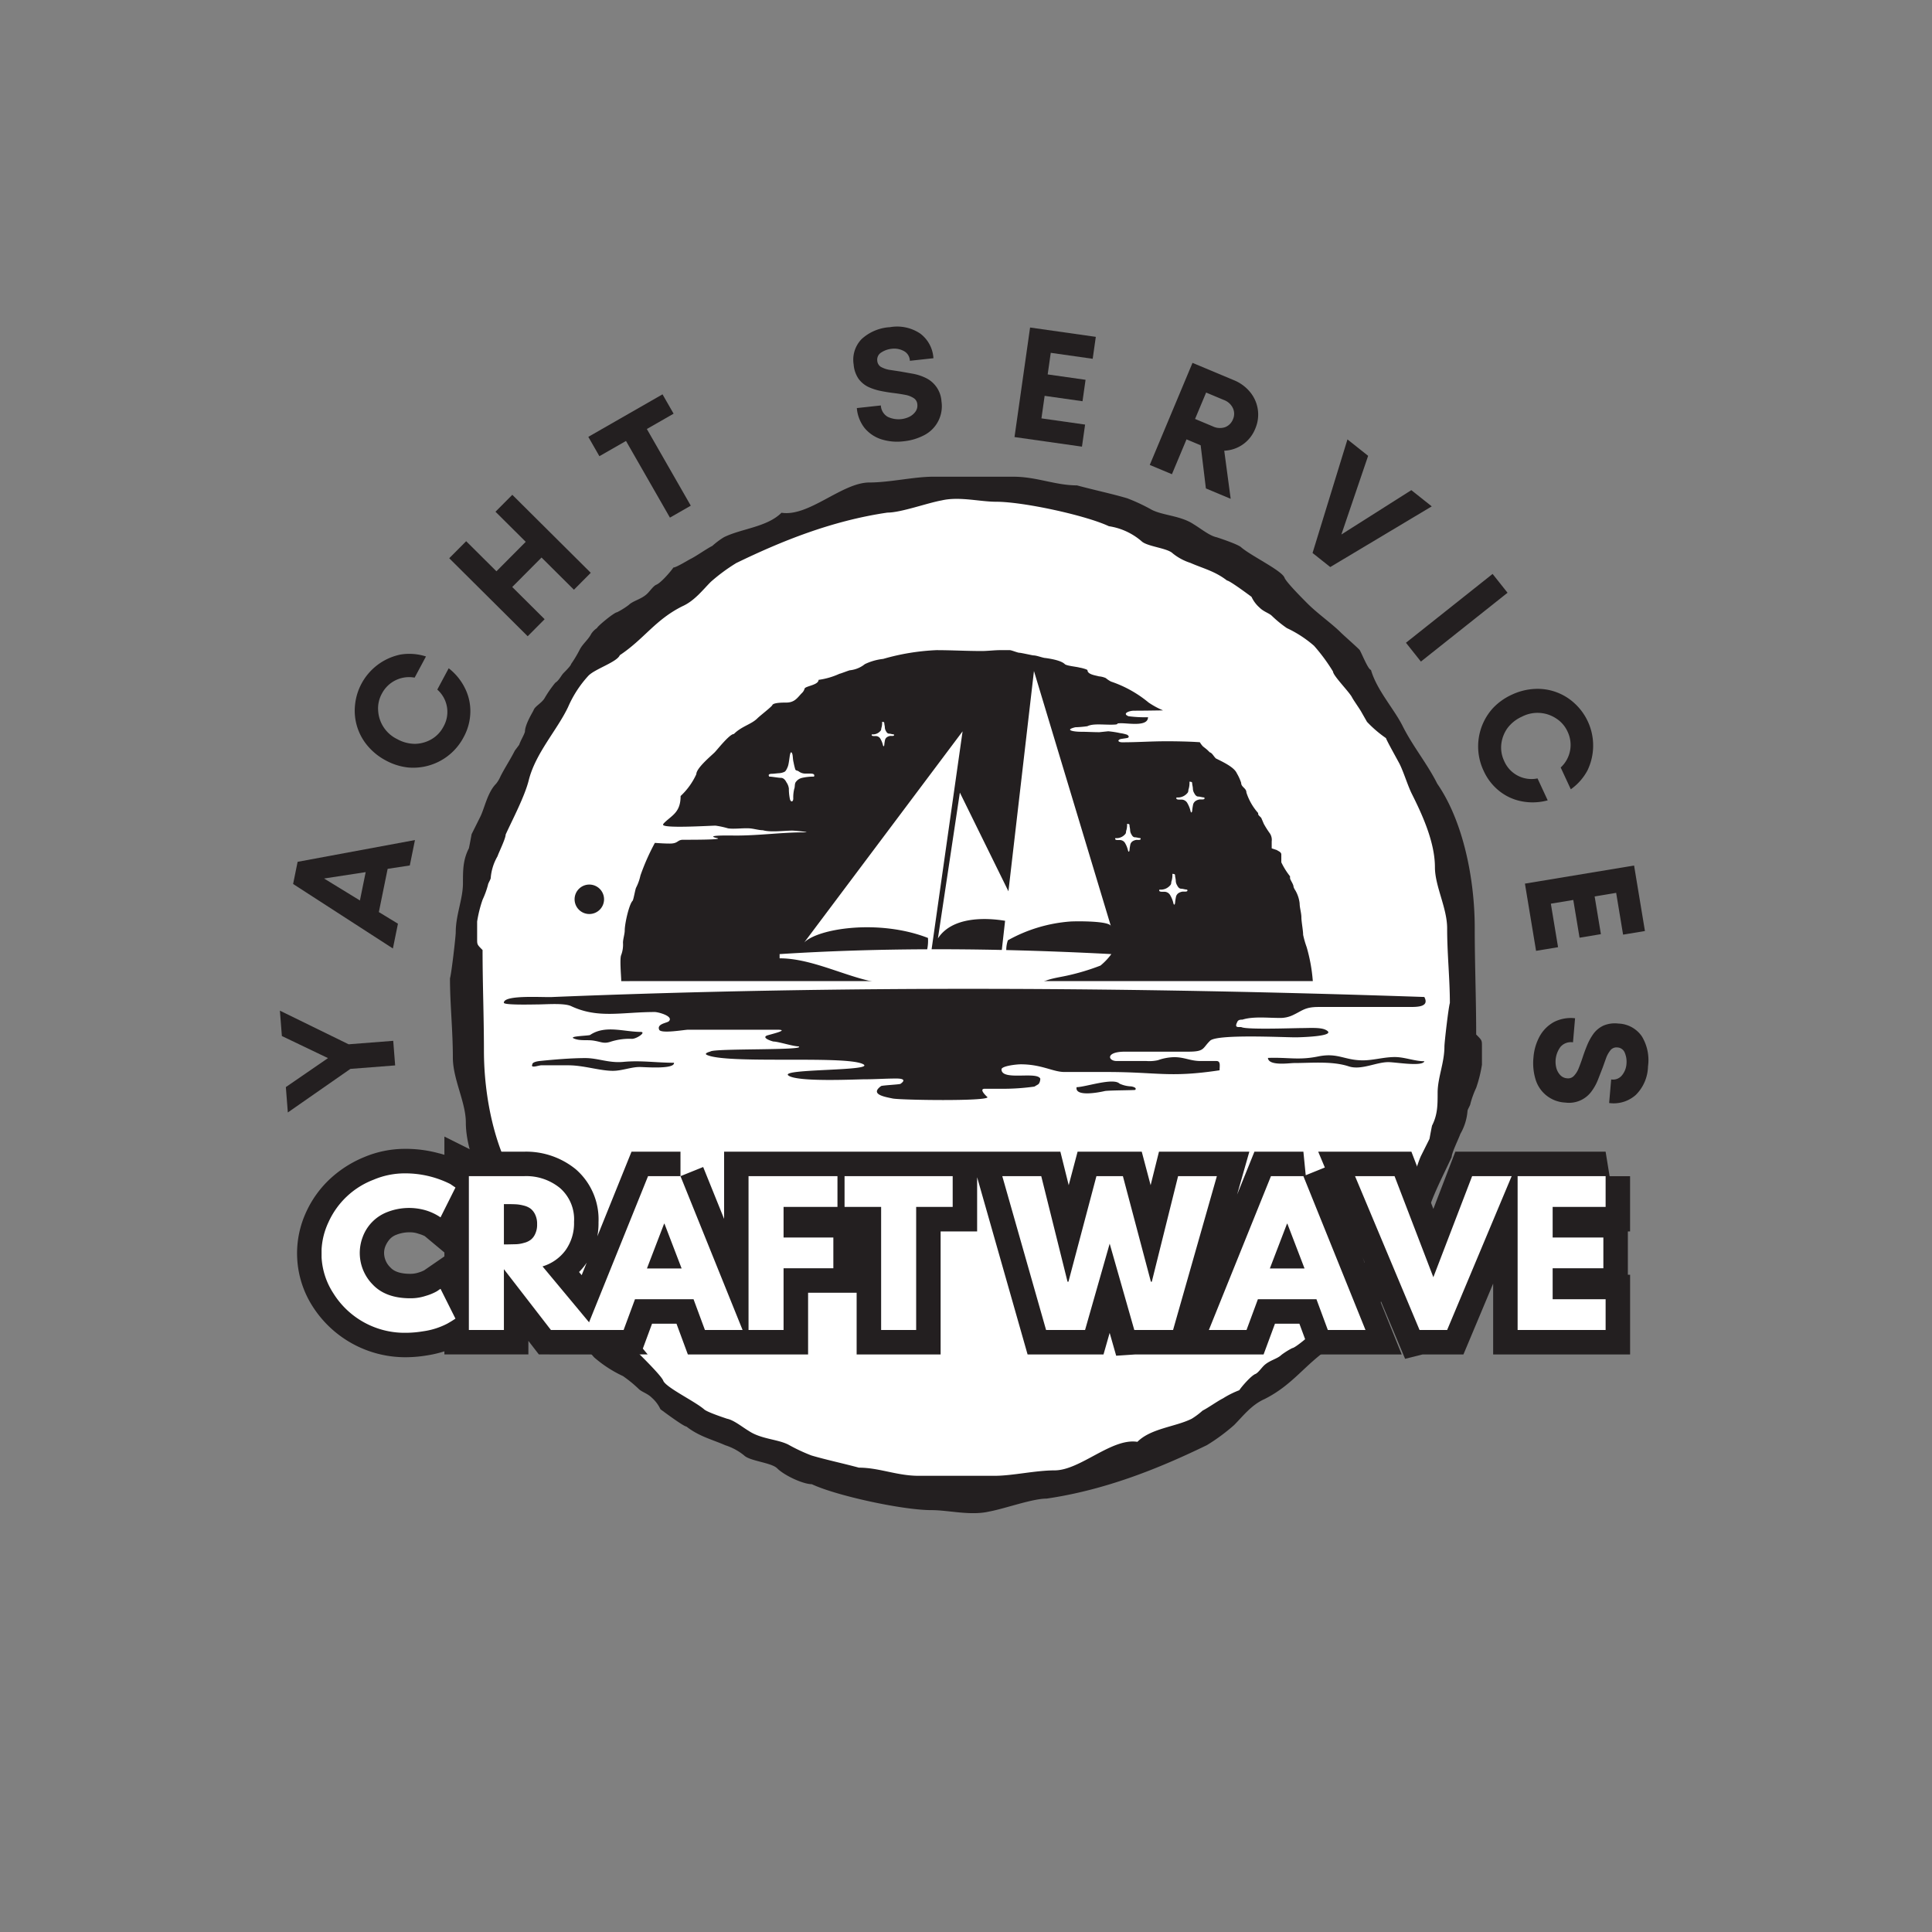 <svg xmlns="http://www.w3.org/2000/svg" xmlns:xlink="http://www.w3.org/1999/xlink" id="Craft_wave_Logo_" data-name="Craft wave (Logo)" width="375" height="375" viewBox="0 0 375 375"><rect x="0" y="0" width="375" height="375" fill="#808080" stroke="none"/><defs><clipPath id="clip-path"><path id="Path_11" data-name="Path 11" d="M87.348,92.482H287.6v201.75H87.348Z" clip-rule="evenodd"></path></clipPath><clipPath id="clip-path-2"><path id="Path_16" data-name="Path 16" d="M0,0H375V375H0Z"></path></clipPath><clipPath id="clip-path-4"><path id="Path_14" data-name="Path 14" d="M111.526,171.69h5.721v5.721h-5.721Z"></path></clipPath><clipPath id="clip-path-5"><path id="Path_13" data-name="Path 13" d="M114.387,171.69a2.861,2.861,0,1,0,2.861,2.861A2.861,2.861,0,0,0,114.387,171.69Z"></path></clipPath><clipPath id="clip-path-6"><path id="Path_56" data-name="Path 56" d="M0,0H375V375H0Z" clip-rule="evenodd"></path></clipPath><clipPath id="clip-path-7"><rect id="Rectangle_1" data-name="Rectangle 1" width="11505.635" height="11505.635" transform="translate(0 -11505.635)" fill="none"></rect></clipPath><clipPath id="clip-path-8"><rect id="Rectangle_2" data-name="Rectangle 2" width="11505.636" height="11505.636" transform="translate(0 -11505.636)" fill="none"></rect></clipPath><clipPath id="clip-path-11"><rect id="Rectangle_5" data-name="Rectangle 5" width="11505.634" height="11505.634" transform="translate(0 -11505.634)" fill="none"></rect></clipPath><clipPath id="clip-path-12"><rect id="Rectangle_6" data-name="Rectangle 6" width="11505.632" height="11505.632" transform="translate(0 -11505.632)" fill="none"></rect></clipPath><clipPath id="clip-path-14"><rect id="Rectangle_8" data-name="Rectangle 8" width="11505.633" height="11505.633" transform="translate(0 -11505.633)" fill="none"></rect></clipPath><clipPath id="clip-path-20"><rect id="Rectangle_14" data-name="Rectangle 14" width="13570.789" height="13570.789" transform="translate(0 -13570.789)" fill="none"></rect></clipPath></defs><g id="Group_3" data-name="Group 3" clip-path="url(#clip-path)"><path id="Path_5" data-name="Path 5" d="M234.213,280.524c-9.23,4.478-19.583,8.672-31.052,10.351-2.8,0-8.111,1.96-11.188,2.519-3.64.839-7.833-.28-11.19-.28-5.6,0-18.464-2.8-23.22-5.035-1.678,0-5.313-1.678-6.713-3.077-1.12-1.121-5.316-1.4-6.434-2.518a11.145,11.145,0,0,0-3.636-1.96c-2.518-1.118-5.036-1.678-7.553-3.636-.56,0-5.036-3.357-5.036-3.357a6.763,6.763,0,0,0-1.678-2.238c-.839-.839-1.958-1.12-2.518-1.679a24.811,24.811,0,0,0-3.076-2.517,23.989,23.989,0,0,1-5.6-3.635,37.18,37.18,0,0,1-3.918-5.316c0-.84-3.357-4.2-3.916-5.316-.279-.559-1.678-2.517-1.957-3.077l-1.12-1.957a24.22,24.22,0,0,0-3.917-3.358c0-.28-2.516-4.755-2.8-5.314-.839-1.68-1.679-4.476-2.518-6.155-1.959-3.916-4.755-9.791-4.755-15.106,0-3.916-2.519-8.392-2.519-12.588,0-5.315-.559-10.352-.559-15.386.281-.84,1.119-8.114,1.119-8.951,0-3.357,1.4-6.436,1.4-9.513,0-2.516,0-4.476,1.119-6.712,0,.278.56-2.8.56-2.8l1.676-3.357c.84-1.678,1.4-4.755,3.079-6.434a6.1,6.1,0,0,0,.838-1.4c.84-1.677,1.96-3.356,2.8-5.032l.84-1.12c.279-.84.838-1.679,1.12-2.52,0-1.4,1.4-3.635,1.676-4.194.28-.84,1.679-1.4,2.239-2.518a23.923,23.923,0,0,1,1.96-2.8c.837-.56,1.117-1.4,1.677-1.96.279-.278,1.4-1.4,1.4-1.679a24.621,24.621,0,0,0,1.678-2.795c.56-1.119,1.679-1.96,2.239-3.078a3.92,3.92,0,0,1,1.12-1.12c0-.278,3.356-3.076,3.915-3.076a15.588,15.588,0,0,0,2.237-1.4c.84-.84,2.519-1.12,3.638-2.238.559-.56,1.119-1.4,1.678-1.68.84-.28,2.8-2.517,3.356-3.357.56,0,2.8-1.4,3.357-1.677,1.119-.56,3.079-1.958,4.2-2.519a15.454,15.454,0,0,1,2.237-1.677c3.357-1.68,8.393-1.96,11.19-4.758,5.316.84,11.75-5.874,17.065-5.874,3.916,0,8.672-1.119,12.31-1.119h15.665c4.477,0,8.113,1.68,12.308,1.68,3.077.838,6.993,1.677,9.792,2.518a36.622,36.622,0,0,1,4.756,2.236c2.236,1.119,5.593,1.119,8.112,2.8,1.4.84,3.076,2.24,4.474,2.52.84.278,4.2,1.4,4.756,1.958,1.959,1.678,7.832,4.476,8.392,5.873.282.84,3.639,4.2,4.476,5.037,1.958,1.956,4.755,3.915,6.436,5.6.557.558,2.8,2.516,3.634,3.357.281.278,1.679,3.914,2.238,3.914,1.12,3.917,4.476,7.553,6.155,10.91,1.958,3.918,4.756,7.275,6.716,11.19,5.033,7.273,7.271,18.464,7.271,27.975,0,6.993.282,13.707.282,20.7,1.118,1.12,1.118,1.12,1.118,2.239v3.635a26.328,26.328,0,0,1-1.118,4.476,18.087,18.087,0,0,0-1.12,3.078c0,.281-.56,1.118-.56,1.4a10.559,10.559,0,0,1-1.4,4.478c-.278.838-1.676,3.636-1.676,4.473-1.4,3.079-3.917,7.836-4.757,11.192-1.4,5.594-5.875,10.35-8.113,15.106a23.151,23.151,0,0,1-4.194,6.433c-1.4,1.4-5.876,2.8-6.436,4.2-5.036,3.357-7.274,7.274-12.868,10.071-2.518,1.12-4.2,3.36-5.875,5.037a37.242,37.242,0,0,1-5.315,3.914" fill="#231f20" fill-rule="evenodd"></path><path id="Path_6" data-name="Path 6" d="M142.972,109.255c8.7-4.219,18.46-8.176,29.272-9.759,2.637,0,7.647-1.844,10.548-2.372,3.428-.792,7.386.265,10.548.265,5.274,0,17.4,2.636,21.889,4.747a12.578,12.578,0,0,1,6.328,2.9c1.055,1.054,5.01,1.317,6.067,2.373a10.553,10.553,0,0,0,3.427,1.846c2.373,1.053,4.746,1.582,7.12,3.428.526,0,4.747,3.163,4.747,3.163a6.32,6.32,0,0,0,1.583,2.11c.79.792,1.846,1.056,2.373,1.584a22.839,22.839,0,0,0,2.9,2.372,22.619,22.619,0,0,1,5.273,3.428,34.941,34.941,0,0,1,3.694,5.012c0,.79,3.163,3.954,3.69,5.01.264.527,1.582,2.373,1.847,2.9l1.055,1.846a22.865,22.865,0,0,0,3.692,3.164c0,.265,2.373,4.483,2.636,5.01.793,1.583,1.583,4.219,2.373,5.8,1.846,3.69,4.484,9.23,4.484,14.241,0,3.691,2.372,7.91,2.372,11.867,0,5.009.528,9.756.528,14.5-.263.79-1.055,7.646-1.055,8.439,0,3.163-1.32,6.063-1.32,8.964,0,2.373,0,4.22-1.054,6.329,0-.263-.526,2.637-.526,2.637l-1.583,3.166c-.79,1.58-1.317,4.482-2.9,6.064a5.81,5.81,0,0,0-.79,1.32c-.793,1.58-1.847,3.163-2.639,4.747l-.791,1.053c-.263.793-.79,1.582-1.054,2.374,0,1.318-1.32,3.43-1.582,3.956-.265.79-1.583,1.317-2.111,2.373a23.049,23.049,0,0,1-1.847,2.637c-.79.527-1.053,1.318-1.58,1.846-.265.264-1.319,1.317-1.319,1.583a23.233,23.233,0,0,0-1.582,2.636c-.527,1.055-1.582,1.844-2.11,2.9a3.7,3.7,0,0,1-1.055,1.053c0,.264-3.164,2.9-3.692,2.9a14.694,14.694,0,0,0-2.109,1.318c-.792.79-2.372,1.055-3.429,2.11-.526.526-1.053,1.319-1.582,1.582-.79.264-2.636,2.373-3.165,3.164a17.7,17.7,0,0,0-3.164,1.583c-1.056.526-2.9,1.846-3.955,2.373a14.614,14.614,0,0,1-2.11,1.581c-3.164,1.583-7.911,1.846-10.547,4.482-5.012-.79-11.077,5.54-16.086,5.54-3.692,0-8.176,1.053-11.6,1.053H178.31c-4.22,0-7.648-1.582-11.6-1.582-2.9-.79-6.593-1.581-9.23-2.373a34.416,34.416,0,0,1-4.483-2.108c-2.11-1.057-5.275-1.057-7.649-2.64-1.317-.79-2.9-2.108-4.218-2.372-.792-.263-3.956-1.319-4.483-1.845-1.846-1.583-7.383-4.22-7.912-5.538-.263-.792-3.426-3.956-4.218-4.748-1.846-1.846-4.483-3.69-6.066-5.273-.526-.526-2.636-2.373-3.426-3.164-.266-.263-1.583-3.693-2.11-3.693-1.056-3.692-4.22-7.12-5.8-10.284-1.846-3.692-4.483-6.857-6.33-10.548-4.746-6.857-6.854-17.4-6.854-26.37,0-6.594-.265-12.924-.265-19.514-1.054-1.056-1.054-1.056-1.054-2.11v-3.429a24.69,24.69,0,0,1,1.054-4.22,17.187,17.187,0,0,0,1.055-2.9c0-.265.527-1.054.527-1.318a9.924,9.924,0,0,1,1.32-4.22c.263-.79,1.58-3.43,1.58-4.22,1.32-2.9,3.693-7.382,4.483-10.547,1.32-5.275,5.54-9.759,7.65-14.24a21.758,21.758,0,0,1,3.954-6.066c1.319-1.319,5.538-2.637,6.065-3.956,4.747-3.164,6.858-6.857,12.13-9.493,2.374-1.055,3.956-3.164,5.538-4.747a35.239,35.239,0,0,1,5.01-3.69" fill="#fff" fill-rule="evenodd"></path><path id="Path_7" data-name="Path 7" d="M120.582,190.437c0-.849-.339-4.408,0-5.086a5.762,5.762,0,0,0,.339-2.373c0-.678.338-1.7.338-2.372,0-1.357.849-5.085,1.527-5.762.169-.169.508-2.2.677-2.545a9.688,9.688,0,0,0,.847-2.37,43.379,43.379,0,0,1,2.8-6.325c.98.069,1.955.132,2.906.132,1.675,0,1.4-.74,2.594-.74.65,0,8.162.037,6.542-.333-2.757-.628,3.3-.481,3.567-.481,4.813,0,8.864-.626,13.458-.626,1.462,0-1.891-.335-2.377-.335-1.624,0-4.216.37-5.728-.073-.812,0-1.84-.331-2.65-.366-1.241-.077-2.973.18-4.109,0a16.835,16.835,0,0,0-2.431-.524c-1.08,0-10.8.621-10.15-.266l-.015.009a.883.883,0,0,1,.168-.242c1.524-1.524,3.22-2.033,3.22-5.252a13.3,13.3,0,0,0,3.051-4.238c0-1.188,2.881-3.56,3.56-4.239.508-.508,2.879-3.56,3.728-3.56,1.524-1.524,3.39-1.86,4.575-3.05.509-.508,2.71-2.2,2.88-2.541.17-.51,2.035-.51,2.712-.51,1.7,0,2.2-1.015,3.051-1.861a1.823,1.823,0,0,0,.508-.848c.17-.509,2.712-.678,2.712-1.7a14.391,14.391,0,0,0,4.068-1.184c.169,0,1.865-.68,2.034-.68a5.5,5.5,0,0,0,2.882-1.187,11.007,11.007,0,0,1,3.56-1.015,43.87,43.87,0,0,1,10.338-1.7c2.882,0,5.762.17,8.813.17,1.015,0,2.542-.17,3.388-.17H196c.339,0,1.525.508,1.863.508s2.543.509,2.711.509c.678,0,1.866.51,2.373.51,1.188.169,3.052.506,3.73,1.184.34.34,2.372.51,2.88.68.17,0,1.525.338,1.525.508,0,.848,1.7,1.015,2.2,1.186a3.985,3.985,0,0,1,1.357.34,5.312,5.312,0,0,0,1.016.677,22.808,22.808,0,0,1,7.288,4.066,15.718,15.718,0,0,0,2.806,1.522c-1.894.027-3.8.062-5.64.062-.944,0-2.363.553-1.068,1.072a24.138,24.138,0,0,0,3.786.194c0,1.85-3.635,1.169-5.19,1.169s.136.261-1.909.278c-1.809.017-3.584-.24-4.675.3a21.261,21.261,0,0,1-2.33.2c-2.244.542-.29.877,1.07.877,1.165,0,2.427.082,3.594.082l1.725-.18a19.515,19.515,0,0,1,2.316.36,7.157,7.157,0,0,1,1.373.322c0,.038.52.29.155.568-.13.1-1.406.208-1.6.31-.579.309-.129.58.475.58,3.106,0,5.48-.2,8.684-.2,1.12,0,4.182.026,6.377.19a4.263,4.263,0,0,0,.56.765c.168.168.676.507,1.013.847l.342.338c.507.17.677.678,1.186,1.188,1.354.678,3.557,1.693,4.068,2.88a9.293,9.293,0,0,1,.848,1.864c0,.848,1.015,1.015,1.015,1.866a11.081,11.081,0,0,0,2.2,3.9c.17.17,0,.17.17.509l.508.508.509,1.188a17.784,17.784,0,0,0,1.186,1.863,2.281,2.281,0,0,1,.339,1.526v1.355l1.018.338c.17.17.848.34.848.849v1.526a14.433,14.433,0,0,0,1.693,2.712v.339c0,.338.68,1.186.68,1.694a2.544,2.544,0,0,0,.338.68,6.451,6.451,0,0,1,.846,2.538c0,.85.34,1.868.34,2.714s.338,2.541.338,3.388a17.465,17.465,0,0,0,.679,2.374,32.36,32.36,0,0,1,1.2,6.61H130.009m64.21,20.9h-3.053c-1.358,0,.509,1.638.509,1.638,0,.818-16.87.567-18.4.255-1.656-.342-4.453-.815-2.264-2.411.21-.152,3.564-.3,3.769-.435.867-.6.826-1.033-.808-1.033-2.205,0-4.048.151-6.254.151-1.527,0-12.995.583-14.7-.744-1.763-1.37,17.817-.8,14.346-2.27-3.835-1.621-26.263.09-30.16-1.722-.681-.314.679-.653.679-.653.677-.655,18.973-.18,17.1-1-1.017,0-3.96-.94-4.813-.94-.167,0-2.372-.657-1.357-1.147.343-.16,4.75-1.147,2.033-1.147h-17.3c-.678,0-5.247.814-5.6,0-.5-1.148,1.525-1.307,1.869-1.636,1.017-.981-2.041-1.8-2.723-1.8-6.445,0-10.976,1.325-16.235-1.143-1.361-.643-4.92-.327-6.614-.327-.682,0-6.448.162-6.448-.33,0-1.634,7.975-.98,9.563-1.119,56.362-2.288,112.73-1.92,169.1,0,1.036,1.94-1.34,1.94-2.867,1.94H255.92c-2.545,0-3.054.654-4.749,1.471a5.736,5.736,0,0,1-2.887.655c-2.2,0-5.088-.325-7.124.33-.342,0-.853,0-1.02.49-.676,1.31.5.834.851.98,1.173.508,10.172.168,11.7.168,1.356,0,3.558-.168,4.577.324,2.717,1.31-5.257,1.473-5.77,1.473-2.542,0-15.256-.654-16.615.655-1.52,1.474-1.015,2.128-4.236,2.128H218.358c-3.808,0-3.325,1.816-1.612,1.816h5.8a7.677,7.677,0,0,0,2.207-.16,10.041,10.041,0,0,1,3.154-.59c2.04,0,3.123.75,5.16.75h3.052c.85,0,.6.983.6,1.8-9.843,1.474-11.912.329-21.917.329h-8.2c-2.205,0-4.407-1.49-8.48-1.49-.854,0-3.731.328-3.731.983,0,2.293,6.852.326,7.531,1.8,0,.353-.128.98-.51,1.168-.129.06-.515.317-.65.375a44.108,44.108,0,0,1-6.543.421" fill="#231f20" fill-rule="evenodd"></path><path id="Path_8" data-name="Path 8" d="M218.917,164.96a5,5,0,0,0-.5-1.247,1.19,1.19,0,0,0-1.133-.661c-.315,0-1.007.065-.788-.38a2.176,2.176,0,0,0,1.888-.751c.25-.253.125-.507.25-.785a3.874,3.874,0,0,0,.129-1.233c.187.034.47,0,.47.252,0,.285.124.662.124,1.01a1.665,1.665,0,0,0,.253.785c.128.256.344.569.69.569.319,0,.7.153,1.044.153.28.445-.475.348-.756.348a1.831,1.831,0,0,0-.726.252,1.106,1.106,0,0,0-.454.6,9.515,9.515,0,0,0-.176,1.2c-.126.506-.279.09-.313-.11M171.36,144.55a4.34,4.34,0,0,0-.445-1.1,1.044,1.044,0,0,0-.993-.58c-.275,0-.882.054-.69-.333a1.922,1.922,0,0,0,1.657-.663c.218-.217.115-.442.222-.687a3.5,3.5,0,0,0,.106-1.084c.169.033.417,0,.417.226,0,.245.113.58.113.885a1.469,1.469,0,0,0,.217.687c.11.22.3.5.61.5.276,0,.607.138.915.138.246.387-.417.3-.667.3a1.576,1.576,0,0,0-.632.225.972.972,0,0,0-.4.525,8.058,8.058,0,0,0-.158,1.052c-.11.443-.243.072-.274-.1Zm59.693,12.76a5.623,5.623,0,0,0-.559-1.377,1.322,1.322,0,0,0-1.255-.732c-.35,0-1.115.07-.867-.42a2.4,2.4,0,0,0,2.085-.836c.277-.276.144-.556.28-.867a4.273,4.273,0,0,0,.139-1.358c.21.033.521,0,.521.279,0,.314.141.73.141,1.11a1.839,1.839,0,0,0,.279.872c.14.277.382.63.764.63.352,0,.768.17,1.153.17.311.49-.526.385-.84.385a2.069,2.069,0,0,0-.8.279,1.225,1.225,0,0,0-.5.663,11.173,11.173,0,0,0-.2,1.325c-.143.564-.3.1-.344-.124ZM227.73,175.2a5.563,5.563,0,0,0-.56-1.377,1.32,1.32,0,0,0-1.253-.734c-.346,0-1.113.07-.866-.417a2.409,2.409,0,0,0,2.085-.835c.278-.279.142-.558.282-.873a4.361,4.361,0,0,0,.139-1.355c.207.034.52,0,.52.277,0,.316.14.73.14,1.118a1.805,1.805,0,0,0,.28.865c.142.282.381.63.764.63.349,0,.765.173,1.153.173.308.487-.526.384-.84.384a2.029,2.029,0,0,0-.8.277,1.2,1.2,0,0,0-.5.662,10.488,10.488,0,0,0-.2,1.327c-.144.567-.308.1-.347-.122Zm-73.893-28.636c.072.4.06.9.2,1.426a11.6,11.6,0,0,0,.33,1.362c.123.256.4.183.642.358a2.183,2.183,0,0,0,1.244.444c.217,0,1.06-.021,1.326.015.343.045.6.18.41.57a10.085,10.085,0,0,0-2.376.263,1.982,1.982,0,0,0-1.06.681c-.389.392-.2,1-.393,1.439a6.91,6.91,0,0,0-.187,1.872c-.006.668-.46.77-.643.145a9.514,9.514,0,0,1-.21-2.065,2.657,2.657,0,0,0-.467-1.218c-.193-.389-.538-.876-1.071-.876-.486,0-1.748-.242-2.28-.242-.3-.47.154-.546.613-.548.211,0,1.133-.111,1.27-.111a2.8,2.8,0,0,0,1.08-.268c.259-.114.5-.632.659-1.044.213-.571.321-1.92.434-2.37.2-.788.428-.137.484.167Z" fill="#fff" fill-rule="evenodd"></path><path id="Path_9" data-name="Path 9" d="M103.325,206.61c-.019-.415.818-.6,1.443-.67,2.873-.3,6.216-.568,8.848-.568,2.47,0,4.528.99,7.327.743,3.458-.33,6.34.164,9.879.164.165,1.321-5.68.825-6.668.825-1.647,0-3.457.743-5.187.743-2.552,0-5.68-1.073-8.644-1.073h-5.27c-.492,0-2.14.66-1.728-.165M246.1,205.34c3.913-.145,5.955.493,9.752-.284,3.818-.782,5.094.756,8.687.756,2.029,0,4.054-.64,6.2-.64,1.91,0,3.82.813,5.731.813-.347,1.1-5.56.174-7.006.174-2.374,0-5.27,1.626-7.7.813-3.184-1.045-7.182-.638-10.6-.638-.87,0-4.944.63-5.06-.994m-121.717-5.048c-3.282,0-6.888-1.4-9.849.593-.213.162-4.088.215-3.227.647,1.237.592,2.745.216,4.09.485,1.291.214,1.776.593,3.012.214a12,12,0,0,1,4.252-.592c.915,0,2.8-1.293,1.722-1.347m84.579,10.725c1.668,0,7.124-1.9,8.337-.684a5.858,5.858,0,0,0,2.2.532c.152,0,1.289.226.833.683-.075.076-5.23.076-5.91.228-1.289.3-5.838,1.14-5.458-.76" fill="#231f20" fill-rule="evenodd"></path><path id="Path_10" data-name="Path 10" d="M151.323,186.009c7.32,0,15.09,4.926,21.7,4.926h28.746c1.512-.938,3.506-1.173,5.148-1.525a43.764,43.764,0,0,0,6.684-1.993,12.279,12.279,0,0,0,2.113-2.228q-10.2-.538-20.4-.784a5.7,5.7,0,0,1,.315-1.894,29.273,29.273,0,0,1,12.143-3.648c.982-.061,7.876-.164,7.876.984l-14.958-49.6L195.735,173l-9.426-19.158-4.258,28.3c2.657-4.1,8.867-4.109,13.037-3.416l-.637,5.661q-6.813-.149-13.628-.136l6.014-42.3L156.1,182.93c2.765-2.755,14.578-4.55,24.018-.875a8.09,8.09,0,0,1-.15,2.2c-9.549.035-19.1.327-28.647.935" fill="#fff" fill-rule="evenodd"></path></g><g id="Group_7" data-name="Group 7" clip-path="url(#clip-path-2)"><g id="Group_6" data-name="Group 6" clip-path="url(#clip-path-2)"><g id="Group_5" data-name="Group 5" clip-path="url(#clip-path-4)"><g id="Group_4" data-name="Group 4" clip-path="url(#clip-path-5)"><path id="Path_12" data-name="Path 12" d="M111.526,171.69h5.721v5.72h-5.72Z" fill="#231f20"></path></g></g></g></g><g id="Group_45" data-name="Group 45" clip-path="url(#clip-path-6)"><g id="P"><g id="Group_12" data-name="Group 12" transform="translate(77.28 214.258) rotate(-94.457)" clip-path="url(#clip-path-7)"><path id="Path_22" data-name="Path 22" d="M19.82-21.477,12.273-8.683V0H7.486V-8.714L0-21.477H4.94l4.97,8.591,4.97-8.591Z" fill="#231f20"></path></g></g><g id="P-2" data-name="P"><g id="Group_13" data-name="Group 13" transform="translate(76.261 184.1) rotate(-78.497)" clip-path="url(#clip-path-8)"><path id="Path_23" data-name="Path 23" d="M16.445,0l-1.5-4.081H6.382L4.909,0H0L8.407-21.477h4.387L21.477,0H16.445m-5.8-15.8L7.855-8.131h5.615Z" fill="#231f20"></path></g></g><g id="P-3" data-name="P"><g id="Group_14" data-name="Group 14" transform="translate(84.748 152.882) rotate(-61.848)" clip-path="url(#clip-path-8)"><path id="Path_24" data-name="Path 24" d="M11.076,0A11.045,11.045,0,0,1,.828-6.75,11.72,11.72,0,0,1,0-11.168a11.829,11.829,0,0,1,.828-4.449,10.555,10.555,0,0,1,5.86-5.922,11.107,11.107,0,0,1,12.825,3.222,10.585,10.585,0,0,1,1.964,4.48H16.814a5.952,5.952,0,0,0-5.737-4.142,5.922,5.922,0,0,0-3.252.92,6.566,6.566,0,0,0-3.13,5.891A7.15,7.15,0,0,0,5.523-7.7a6.627,6.627,0,0,0,2.3,2.393,6.075,6.075,0,0,0,3.252.89,5.768,5.768,0,0,0,5.768-4.449h4.694A11.107,11.107,0,0,1,19.575-4.2a9.91,9.91,0,0,1-3.651,3.1A10.555,10.555,0,0,1,11.076,0Z" fill="#231f20"></path></g></g><g id="P-4" data-name="P"><g id="Group_15" data-name="Group 15" transform="matrix(0.705, -0.709, 0.709, 0.705, 102.423, 123.495)" clip-path="url(#clip-path-7)"><path id="Path_25" data-name="Path 25" d="M12.733-21.477h4.633V0H12.733V-8.867H4.664V0H0V-21.477H4.664v8.284h8.069v-8.284Z" fill="#231f20"></path></g></g><g id="P-5" data-name="P"><g id="Group_16" data-name="Group 16" transform="translate(124.87 103.429) rotate(-29.816)" clip-path="url(#clip-path-11)"><path id="Path_26" data-name="Path 26" d="M16.6-21.477v4.326H10.616V0H5.952V-17.151H0v-4.326Z" fill="#231f20"></path></g></g><g id="P-6" data-name="P"><g id="Group_17" data-name="Group 17" transform="translate(167.111 86.558) rotate(-6.231)" clip-path="url(#clip-path-12)"><path id="Path_27" data-name="Path 27" d="M8.315,0A10.183,10.183,0,0,1,3.989-.89,7.026,7.026,0,0,1,1.043-3.436,7.272,7.272,0,0,1,0-7.394H4.694A2.675,2.675,0,0,0,5.768-5.062a4.848,4.848,0,0,0,4.173.46,3.252,3.252,0,0,0,1.289-.859,1.994,1.994,0,0,0,.522-1.381,1.534,1.534,0,0,0-.583-1.289,4.48,4.48,0,0,0-1.565-.8Q8.54-9.257,7.456-9.511,6.215-9.8,5-10.186a10.953,10.953,0,0,1-2.332-1.043,5.124,5.124,0,0,1-1.718-1.78,5.707,5.707,0,0,1-.644-2.853,5.759,5.759,0,0,1,2.086-4.756A8.9,8.9,0,0,1,8.1-22.306a8.05,8.05,0,0,1,5.707,1.872A6.443,6.443,0,0,1,15.832-15.4h-4.6a2.2,2.2,0,0,0-.982-2.025,3.9,3.9,0,0,0-2.27-.675,4.48,4.48,0,0,0-2.086.491,1.626,1.626,0,0,0-.951,1.534,1.534,1.534,0,0,0,.552,1.227,5.431,5.431,0,0,0,1.5.736l2.086.552,2.516.736a9.818,9.818,0,0,1,2.393,1.1A5.4,5.4,0,0,1,16.476-6.9,6.32,6.32,0,0,1,12.4-.736,10.892,10.892,0,0,1,8.315,0Z" fill="#231f20"></path></g></g><g id="P-7" data-name="P"><g id="Group_18" data-name="Group 18" transform="translate(196.916 84.833) rotate(8.089)" clip-path="url(#clip-path-7)"><path id="Path_28" data-name="Path 28" d="M4.664-4.326h8.56V0H0V-21.477H12.886v4.3H4.664v4.234h7.425v4.2H4.664Z" fill="#231f20"></path></g></g><g id="P-8" data-name="P"><g id="Group_19" data-name="Group 19" transform="translate(223.168 90.242) rotate(22.723)" clip-path="url(#clip-path-14)"><path id="Path_29" data-name="Path 29" d="M11.812,0,7.64-7.333H4.664V0H0V-21.477H8.683a7.878,7.878,0,0,1,3.835.92,6.873,6.873,0,0,1,3.651,6.2,6.75,6.75,0,0,1-3.9,6.228L17.028,0H11.812M4.664-17.182v5.553H8.376a3.183,3.183,0,0,0,2.27-.767,2.669,2.669,0,0,0,.828-1.994,2.608,2.608,0,0,0-.828-1.994,3.13,3.13,0,0,0-2.27-.8H4.664Z" fill="#231f20"></path></g></g><g id="P-9" data-name="P"><g id="Group_20" data-name="Group 20" transform="matrix(0.783, 0.622, -0.622, 0.783, 248.183, 102.106)" clip-path="url(#clip-path-12)"><path id="Path_30" data-name="Path 30" d="M15.832-21.477h5.062L12.794,0H8.407L0-21.477H5.124L10.555-6.29Z" fill="#231f20"></path></g></g><g id="P-10" data-name="P"><g id="Group_21" data-name="Group 21" transform="matrix(0.622, 0.783, -0.783, 0.622, 272.895, 124.759)" clip-path="url(#clip-path-7)"><path id="Path_31" data-name="Path 31" d="M0,0V-21.477H4.664V0Z" fill="#231f20"></path></g></g><g id="P-11" data-name="P"><g id="Group_22" data-name="Group 22" transform="matrix(0.421, 0.907, -0.907, 0.421, 283.3, 139.546)" clip-path="url(#clip-path-8)"><path id="Path_32" data-name="Path 32" d="M11.076,0A11.045,11.045,0,0,1,.828-6.75,11.72,11.72,0,0,1,0-11.168a11.829,11.829,0,0,1,.828-4.449,10.555,10.555,0,0,1,5.86-5.922,11.107,11.107,0,0,1,12.825,3.222,10.585,10.585,0,0,1,1.964,4.48H16.814a5.952,5.952,0,0,0-5.737-4.142,5.922,5.922,0,0,0-3.252.92,6.566,6.566,0,0,0-3.13,5.891A7.15,7.15,0,0,0,5.523-7.7a6.627,6.627,0,0,0,2.3,2.393,6.075,6.075,0,0,0,3.252.89,5.768,5.768,0,0,0,5.768-4.449h4.694A11.107,11.107,0,0,1,19.575-4.2a9.91,9.91,0,0,1-3.651,3.1A10.555,10.555,0,0,1,11.076,0Z" fill="#231f20"></path></g></g><g id="P-12" data-name="P"><g id="Group_23" data-name="Group 23" transform="translate(295.987 171.511) rotate(80.587)" clip-path="url(#clip-path-14)"><path id="Path_33" data-name="Path 33" d="M4.664-4.326h8.56V0H0V-21.477H12.886v4.3H4.664v4.234h7.425v4.2H4.664Z" fill="#231f20"></path></g></g><g id="P-13" data-name="P"><g id="Group_24" data-name="Group 24" transform="matrix(-0.086, 0.996, -0.996, -0.086, 298.356, 197.003)" clip-path="url(#clip-path-7)"><path id="Path_34" data-name="Path 34" d="M8.315,0A10.183,10.183,0,0,1,3.989-.89,7.026,7.026,0,0,1,1.043-3.436,7.272,7.272,0,0,1,0-7.394H4.694A2.675,2.675,0,0,0,5.768-5.062a4.848,4.848,0,0,0,4.173.46,3.252,3.252,0,0,0,1.289-.859,1.994,1.994,0,0,0,.522-1.381,1.534,1.534,0,0,0-.583-1.289,4.48,4.48,0,0,0-1.565-.8Q8.54-9.257,7.456-9.511,6.215-9.8,5-10.186a10.953,10.953,0,0,1-2.332-1.043,5.124,5.124,0,0,1-1.718-1.78,5.707,5.707,0,0,1-.644-2.853,5.759,5.759,0,0,1,2.086-4.756A8.9,8.9,0,0,1,8.1-22.306a8.05,8.05,0,0,1,5.707,1.872A6.443,6.443,0,0,1,15.832-15.4h-4.6a2.2,2.2,0,0,0-.982-2.025,3.9,3.9,0,0,0-2.27-.675,4.48,4.48,0,0,0-2.086.491,1.626,1.626,0,0,0-.951,1.534,1.534,1.534,0,0,0,.552,1.227,5.431,5.431,0,0,0,1.5.736l2.086.552,2.516.736a9.818,9.818,0,0,1,2.393,1.1A5.4,5.4,0,0,1,16.476-6.9,6.32,6.32,0,0,1,12.4-.736,10.892,10.892,0,0,1,8.315,0Z" fill="#231f20"></path></g></g><path id="Path_35" data-name="Path 35" d="M79.645,252a9.874,9.874,0,0,0,3.021-.469,10.227,10.227,0,0,0,2.156-.91l.68-.468,2.9,5.787-.4.292q-.256.176-1.176.671a13.777,13.777,0,0,1-1.97.848,17.4,17.4,0,0,1-2.756.645,20.612,20.612,0,0,1-3.508.292,16.584,16.584,0,0,1-13.9-7.661,14.329,14.329,0,0,1-.945-13.791,15.576,15.576,0,0,1,3.57-4.956,17.218,17.218,0,0,1,5.195-3.3,15.657,15.657,0,0,1,6.078-1.237,19.56,19.56,0,0,1,5.337.69,12.578,12.578,0,0,1,3.454,1.378l1.016.689-2.9,5.787a4.938,4.938,0,0,0-.76-.522,11.3,11.3,0,0,0-2.023-.812,9.565,9.565,0,0,0-3.074-.513,11.628,11.628,0,0,0-4.418.795,8.015,8.015,0,0,0-3.092,2.1,9.69,9.69,0,0,0-1.74,2.8A8.272,8.272,0,0,0,69.8,243.2a8.676,8.676,0,0,0,2.545,6.1Q74.9,252,79.645,252Zm11.364-23.705h10.673a10.5,10.5,0,0,1,7.024,2.3,8.127,8.127,0,0,1,2.712,6.565,9.007,9.007,0,0,1-1.652,5.522A8.653,8.653,0,0,1,105.3,245.8l10.276,12.343h-8.65l-9.118-11.795v11.795h-6.8V228.294Zm6.8,13.244h.795q.938,0,1.59-.036a7.755,7.755,0,0,0,1.485-.247,3.643,3.643,0,0,0,1.334-.618,3.228,3.228,0,0,0,.875-1.167,4.867,4.867,0,0,0,0-3.684,3.144,3.144,0,0,0-.875-1.157,3.66,3.66,0,0,0-1.334-.619,7.409,7.409,0,0,0-1.484-.256q-.794-.038-1.59-.035h-.8Zm34.27-13.244,12.05,29.854h-7.306l-2.209-5.973H123.255l-2.209,5.973h-7.315l12.05-29.854h6.3Zm.22,17.909-3.33-8.685H128.9L125.57,246.2Zm30.254-17.91v5.973H152.1v5.929h9.656v5.972H152.1v11.98h-6.8V228.294h17.264Zm1.373,5.973v-5.972h20.984v5.972h-7.086v23.882h-6.8V234.266h-7.1Zm56.24,23.882-4.78-16.752-4.78,16.752h-7.563l-8.5-29.854h7.563l5.1,20.48h.185l5.425-20.48h5.142l5.425,20.48h.186l5.1-20.48H236.2l-8.508,29.854h-7.519Zm32.82-29.854,12.05,29.854h-7.306l-2.21-5.973H244.162l-2.209,5.973h-7.315l12.05-29.854h6.3Zm.22,17.909-3.33-8.685h-.071l-3.331,8.685Zm22.329,11.945L263.01,228.294h7.677l7.528,19.614,7.527-19.614h7.67l-12.52,29.854h-5.354Zm36.112-29.854v5.972H301.374v5.929h9.843v5.972h-9.843v6.008H311.65v5.973H294.57V228.294h17.079Z" fill="none" stroke="#231f20" stroke-width="9.502"></path><g id="Group_25" data-name="Group 25" transform="translate(62.418 258.69)" clip-path="url(#clip-path-20)"><path id="Path_36" data-name="Path 36" d="M17.226-6.695a9.315,9.315,0,0,0,3-.47,9.916,9.916,0,0,0,2.171-.9l.688-.47,2.9,5.79q-.775.522-1.592.977a14.4,14.4,0,0,1-4.7,1.484,20.881,20.881,0,0,1-3.51.29A16.285,16.285,0,0,1,2.28-7.672,14.15,14.15,0,0,1,1.339-21.46,15.742,15.742,0,0,1,10.1-29.711a15.473,15.473,0,0,1,6.08-1.23,19.47,19.47,0,0,1,8.794,2.063l1.013.688-2.9,5.79A10.5,10.5,0,0,0,20.3-23.74a11.58,11.58,0,0,0-7.491.29,8.215,8.215,0,0,0-4.849,4.922A8.721,8.721,0,0,0,9.916-9.373C11.617-7.563,14.077-6.695,17.226-6.695Z" fill="rgba(0,0,0,0)"></path></g><g id="Group_26" data-name="Group 26" transform="translate(91.007 258.148)" clip-path="url(#clip-path-20)"><path id="Path_37" data-name="Path 37" d="M0-29.856H10.676A10.334,10.334,0,0,1,17.7-27.54a8.059,8.059,0,0,1,2.714,6.55,9.047,9.047,0,0,1-1.665,5.537,8.649,8.649,0,0,1-4.451,3.112L24.572,0H15.923L6.8-11.8V0H0V-29.856M6.8-16.611h.8l1.592-.036a6.067,6.067,0,0,0,1.484-.253,3.619,3.619,0,0,0,1.339-.615,2.955,2.955,0,0,0,.869-1.158,4.1,4.1,0,0,0,.362-1.846,4.1,4.1,0,0,0-.362-1.846,3.185,3.185,0,0,0-.869-1.158,3.619,3.619,0,0,0-1.339-.615,7.636,7.636,0,0,0-1.484-.253q-.8-.04-1.592-.036H6.8Z" fill="rgba(0,0,0,0)"></path></g><g id="Group_27" data-name="Group 27" transform="translate(113.734 258.148)" clip-path="url(#clip-path-20)"><path id="Path_38" data-name="Path 38" d="M18.348-29.856,30.4,0h-7.31L20.881-5.971H9.518L7.31,0H0L12.051-29.856h6.3m.217,17.913-3.329-8.685h-.072l-3.329,8.685Z" fill="rgba(0,0,0,0)"></path></g><g id="Group_28" data-name="Group 28" transform="translate(145.29 258.148)" clip-path="url(#clip-path-20)"><path id="Path_39" data-name="Path 39" d="M17.262-29.856v5.971H6.8v5.935h9.662v5.971H6.8V0H0V-29.856Z" fill="rgba(0,0,0,0)"></path></g><g id="Group_29" data-name="Group 29" transform="translate(163.927 258.148)" clip-path="url(#clip-path-20)"><path id="Path_40" data-name="Path 40" d="M0-23.885v-5.971H20.989v5.971H13.9V0h-6.8V-23.885Z" fill="rgba(0,0,0,0)"></path></g><g id="Group_30" data-name="Group 30" transform="translate(185.206 258.148)" clip-path="url(#clip-path-20)"><path id="Path_41" data-name="Path 41" d="M0,0Z" fill="rgba(0,0,0,0)"></path></g><g id="Group_31" data-name="Group 31" transform="translate(194.543 258.148)" clip-path="url(#clip-path-20)"><path id="Path_42" data-name="Path 42" d="M25.622,0,20.845-16.755,16.068,0H8.5L0-29.856H7.563l5.1,20.483h.181l5.428-20.483h5.139L28.842-9.373h.181l5.1-20.483h7.527L33.149,0Z" fill="rgba(0,0,0,0)"></path></g><g id="Group_32" data-name="Group 32" transform="translate(234.64 258.148)" clip-path="url(#clip-path-20)"><path id="Path_43" data-name="Path 43" d="M18.348-29.856,30.4,0h-7.31L20.881-5.971H9.518L7.31,0H0L12.051-29.856h6.3m.217,17.913-3.329-8.685h-.072l-3.329,8.685Z" fill="rgba(0,0,0,0)"></path></g><g id="Group_33" data-name="Group 33" transform="translate(263.012 258.148)" clip-path="url(#clip-path-20)"><path id="Path_44" data-name="Path 44" d="M12.521,0,0-29.856H7.672L15.2-10.241l7.527-19.614H30.4L17.877,0Z" fill="rgba(0,0,0,0)"></path></g><g id="Group_34" data-name="Group 34" transform="translate(294.569 258.148)" clip-path="url(#clip-path-20)"><path id="Path_45" data-name="Path 45" d="M17.081-29.856v5.971H6.8v5.935h9.843v5.971H6.8v6.007H17.081V0H0V-29.856Z" fill="rgba(0,0,0,0)"></path></g><g id="H1"><g id="Group_35" data-name="Group 35" transform="translate(62.418 258.69)" clip-path="url(#clip-path-20)"><path id="Path_46" data-name="Path 46" d="M17.226-6.695a9.315,9.315,0,0,0,3-.47,9.916,9.916,0,0,0,2.171-.9l.688-.47,2.9,5.79q-.775.522-1.592.977a14.4,14.4,0,0,1-4.7,1.484,20.881,20.881,0,0,1-3.51.29A16.285,16.285,0,0,1,2.28-7.672,14.15,14.15,0,0,1,1.339-21.46,15.742,15.742,0,0,1,10.1-29.711a15.473,15.473,0,0,1,6.08-1.23,19.47,19.47,0,0,1,8.794,2.063l1.013.688-2.9,5.79A10.5,10.5,0,0,0,20.3-23.74a11.58,11.58,0,0,0-7.491.29,8.215,8.215,0,0,0-4.849,4.922A8.721,8.721,0,0,0,9.916-9.373C11.617-7.563,14.077-6.695,17.226-6.695Z" fill="#fff"></path></g><g id="Group_36" data-name="Group 36" transform="translate(91.007 258.148)" clip-path="url(#clip-path-20)"><path id="Path_47" data-name="Path 47" d="M0-29.856H10.676A10.334,10.334,0,0,1,17.7-27.54a8.059,8.059,0,0,1,2.714,6.55,9.047,9.047,0,0,1-1.665,5.537,8.649,8.649,0,0,1-4.451,3.112L24.572,0H15.923L6.8-11.8V0H0V-29.856M6.8-16.611h.8l1.592-.036a6.067,6.067,0,0,0,1.484-.253,3.619,3.619,0,0,0,1.339-.615,2.955,2.955,0,0,0,.869-1.158,4.1,4.1,0,0,0,.362-1.846,4.1,4.1,0,0,0-.362-1.846,3.185,3.185,0,0,0-.869-1.158,3.619,3.619,0,0,0-1.339-.615,7.636,7.636,0,0,0-1.484-.253q-.8-.04-1.592-.036H6.8Z" fill="#fff"></path></g><g id="Group_37" data-name="Group 37" transform="translate(113.734 258.148)" clip-path="url(#clip-path-20)"><path id="Path_48" data-name="Path 48" d="M18.348-29.856,30.4,0h-7.31L20.881-5.971H9.518L7.31,0H0L12.051-29.856h6.3m.217,17.913-3.329-8.685h-.072l-3.329,8.685Z" fill="#fff"></path></g><g id="Group_38" data-name="Group 38" transform="translate(145.29 258.148)" clip-path="url(#clip-path-20)"><path id="Path_49" data-name="Path 49" d="M17.262-29.856v5.971H6.8v5.935h9.662v5.971H6.8V0H0V-29.856Z" fill="#fff"></path></g><g id="Group_39" data-name="Group 39" transform="translate(163.927 258.148)" clip-path="url(#clip-path-20)"><path id="Path_50" data-name="Path 50" d="M0-23.885v-5.971H20.989v5.971H13.9V0h-6.8V-23.885Z" fill="#fff"></path></g><g id="Group_40" data-name="Group 40" transform="translate(185.206 258.148)" clip-path="url(#clip-path-20)"><path id="Path_51" data-name="Path 51" d="M0,0Z" fill="#fff"></path></g><g id="Group_41" data-name="Group 41" transform="translate(194.543 258.148)" clip-path="url(#clip-path-20)"><path id="Path_52" data-name="Path 52" d="M25.622,0,20.845-16.755,16.068,0H8.5L0-29.856H7.563l5.1,20.483h.181l5.428-20.483h5.139L28.842-9.373h.181l5.1-20.483h7.527L33.149,0Z" fill="#fff"></path></g><g id="Group_42" data-name="Group 42" transform="translate(234.64 258.148)" clip-path="url(#clip-path-20)"><path id="Path_53" data-name="Path 53" d="M18.348-29.856,30.4,0h-7.31L20.881-5.971H9.518L7.31,0H0L12.051-29.856h6.3m.217,17.913-3.329-8.685h-.072l-3.329,8.685Z" fill="#fff"></path></g><g id="Group_43" data-name="Group 43" transform="translate(263.012 258.148)" clip-path="url(#clip-path-20)"><path id="Path_54" data-name="Path 54" d="M12.521,0,0-29.856H7.672L15.2-10.241l7.527-19.614H30.4L17.877,0Z" fill="#fff"></path></g><g id="Group_44" data-name="Group 44" transform="translate(294.569 258.148)" clip-path="url(#clip-path-20)"><path id="Path_55" data-name="Path 55" d="M17.081-29.856v5.971H6.8v5.935h9.843v5.971H6.8v6.007H17.081V0H0V-29.856Z" fill="#fff"></path></g></g></g></svg>